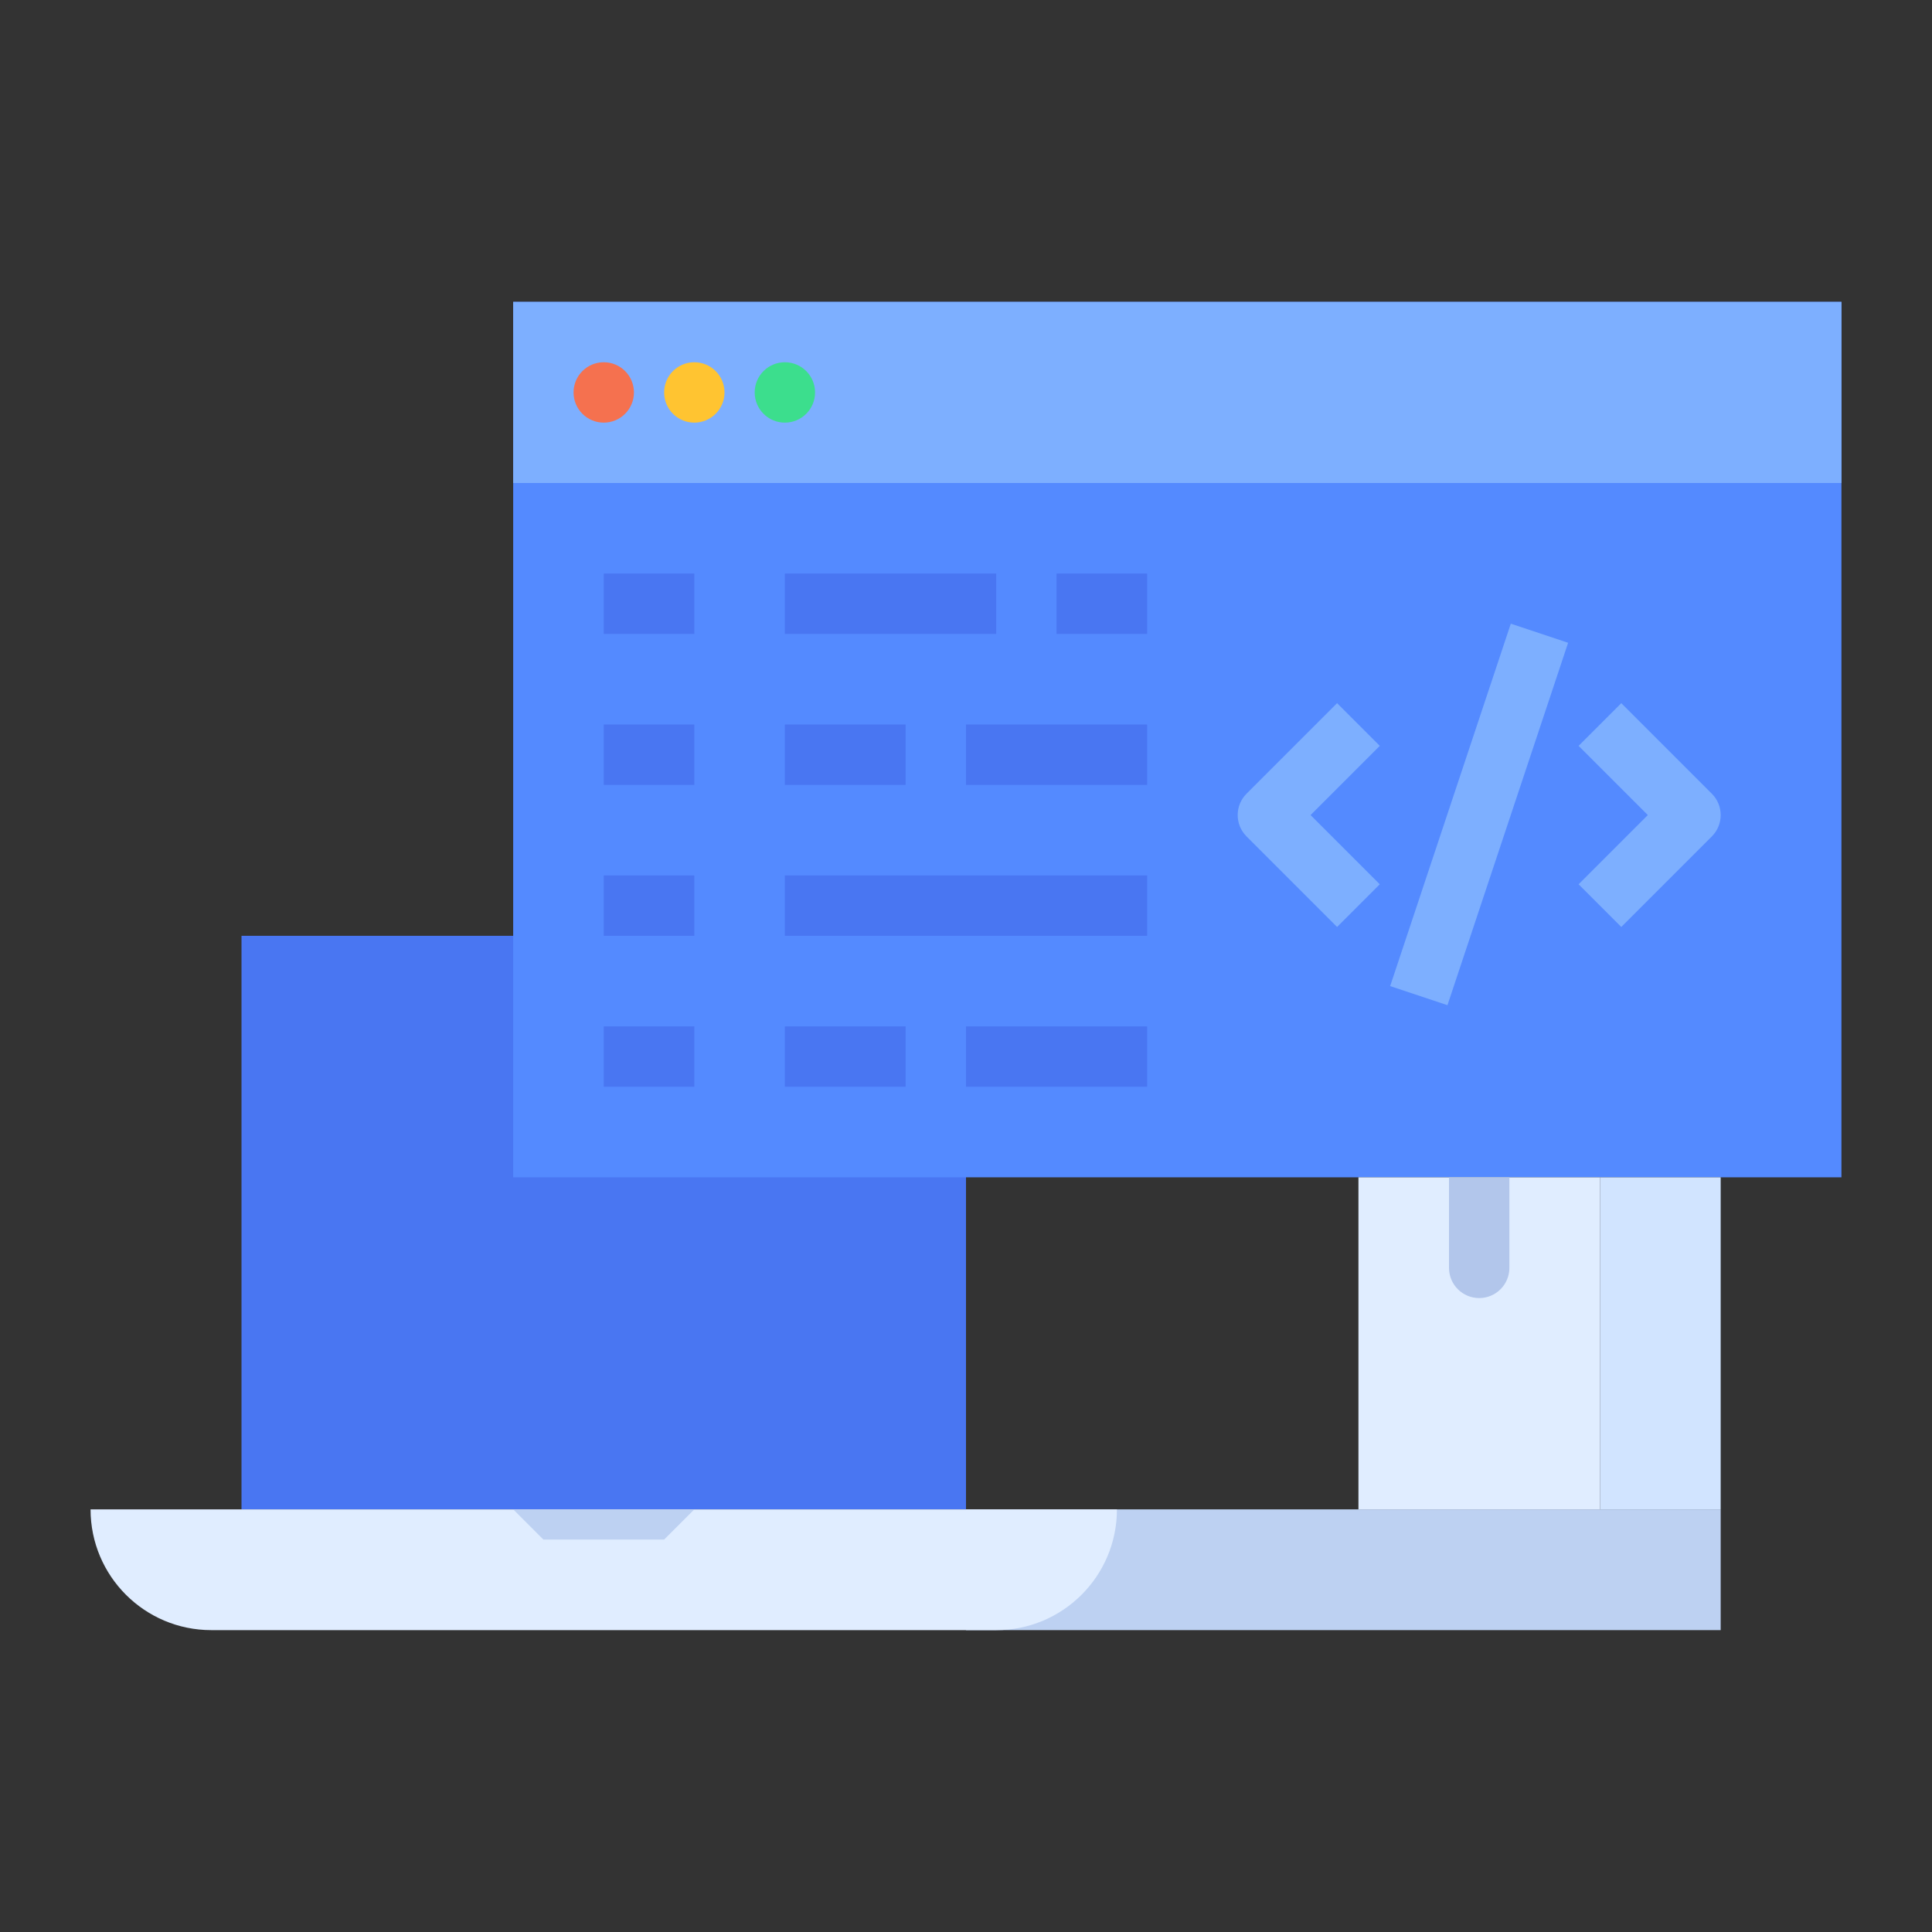 <svg class="svg-icon" xmlns="http://www.w3.org/2000/svg" viewBox="0 0 280 280">
    <rect x="0" y="0" width="280" height="280" fill="#333333" stroke="none"/>
    <path fill="#bdd1f2" d="M140 218.75h109.375v17.5H140zm0 0"/>
    <path fill="#4976f2" d="M35 135.625h105v83.125H35zm0 0"/>
    <path fill="#548aff" d="M74.375 43.75h192.5v126.875h-192.5zm0 0"/>
    <path fill="#e0edff" d="M13.125 218.75h148.75c0 9.664-7.836 17.5-17.5 17.5H30.625c-9.664 0-17.5-7.836-17.5-17.5zm0 0"/>
    <path fill="#bdd1f2" d="M74.375 218.75l4.375 4.375h17.5l4.375-4.375zm0 0"/>
    <path fill="#d1e4ff" d="M231.875 170.625h17.5v48.125h-17.5zm0 0"/>
    <path fill="#e0edff" d="M196.875 170.625h35v48.125h-35zm0 0"/>
    <path fill="#7dafff" d="M74.375 43.75h192.5V70h-192.5zm0 0"/>
    <path fill="#4976f2" d="M87.5 83.125h13.125v8.75H87.5zm0 0M113.75 83.125h30.625v8.75H113.75zm0 0M153.125 83.125h13.125v8.75h-13.125zm0 0M87.5 105h13.125v8.75H87.5zm0 0M113.75 105h17.5v8.75h-17.5zm0 0M140 105h26.25v8.75H140zm0 0M87.5 126.875h13.125v8.75H87.5zm0 0M113.75 126.875h52.5v8.75h-52.5zm0 0M87.5 148.75h13.125v8.75H87.5zm0 0M113.75 148.75h17.5v8.75h-17.5zm0 0M140 148.75h26.25v8.75H140zm0 0"/>
    <path fill="#7dafff" d="M193.781 134.344l-13.125-13.125c-1.707-1.707-1.707-4.48 0-6.188l13.125-13.125 6.188 6.188L189.938 118.125l10.031 10.031zm0 0M234.969 134.344l-6.188-6.188L238.812 118.125l-10.031-10.031 6.188-6.188 13.125 13.125c1.707 1.707 1.707 4.48 0 6.188zm0 0M201.473 142.91l17.484-52.52 8.305 2.766-17.484 52.52zm0 0"/>
    <path fill="#f5714f" d="M91.875 56.875c0 2.418-1.957 4.375-4.375 4.375-2.418 0-4.375-1.957-4.375-4.375 0-2.418 1.957-4.375 4.375-4.375 2.418 0 4.375 1.957 4.375 4.375zm0 0"/>
    <path fill="#ffc431" d="M105 56.875c0 2.418-1.957 4.375-4.375 4.375-2.418 0-4.375-1.957-4.375-4.375 0-2.418 1.957-4.375 4.375-4.375 2.418 0 4.375 1.957 4.375 4.375zm0 0"/>
    <path fill="#3cde8d" d="M118.125 56.875c0 2.418-1.957 4.375-4.375 4.375-2.418 0-4.375-1.957-4.375-4.375 0-2.418 1.957-4.375 4.375-4.375 2.418 0 4.375 1.957 4.375 4.375zm0 0"/>
    <path fill="#b2c6eb" d="M214.375 188.125c-2.418 0-4.375-1.957-4.375-4.375v-13.125h8.75v13.125c0 2.418-1.957 4.375-4.375 4.375zm0 0"/>
</svg>